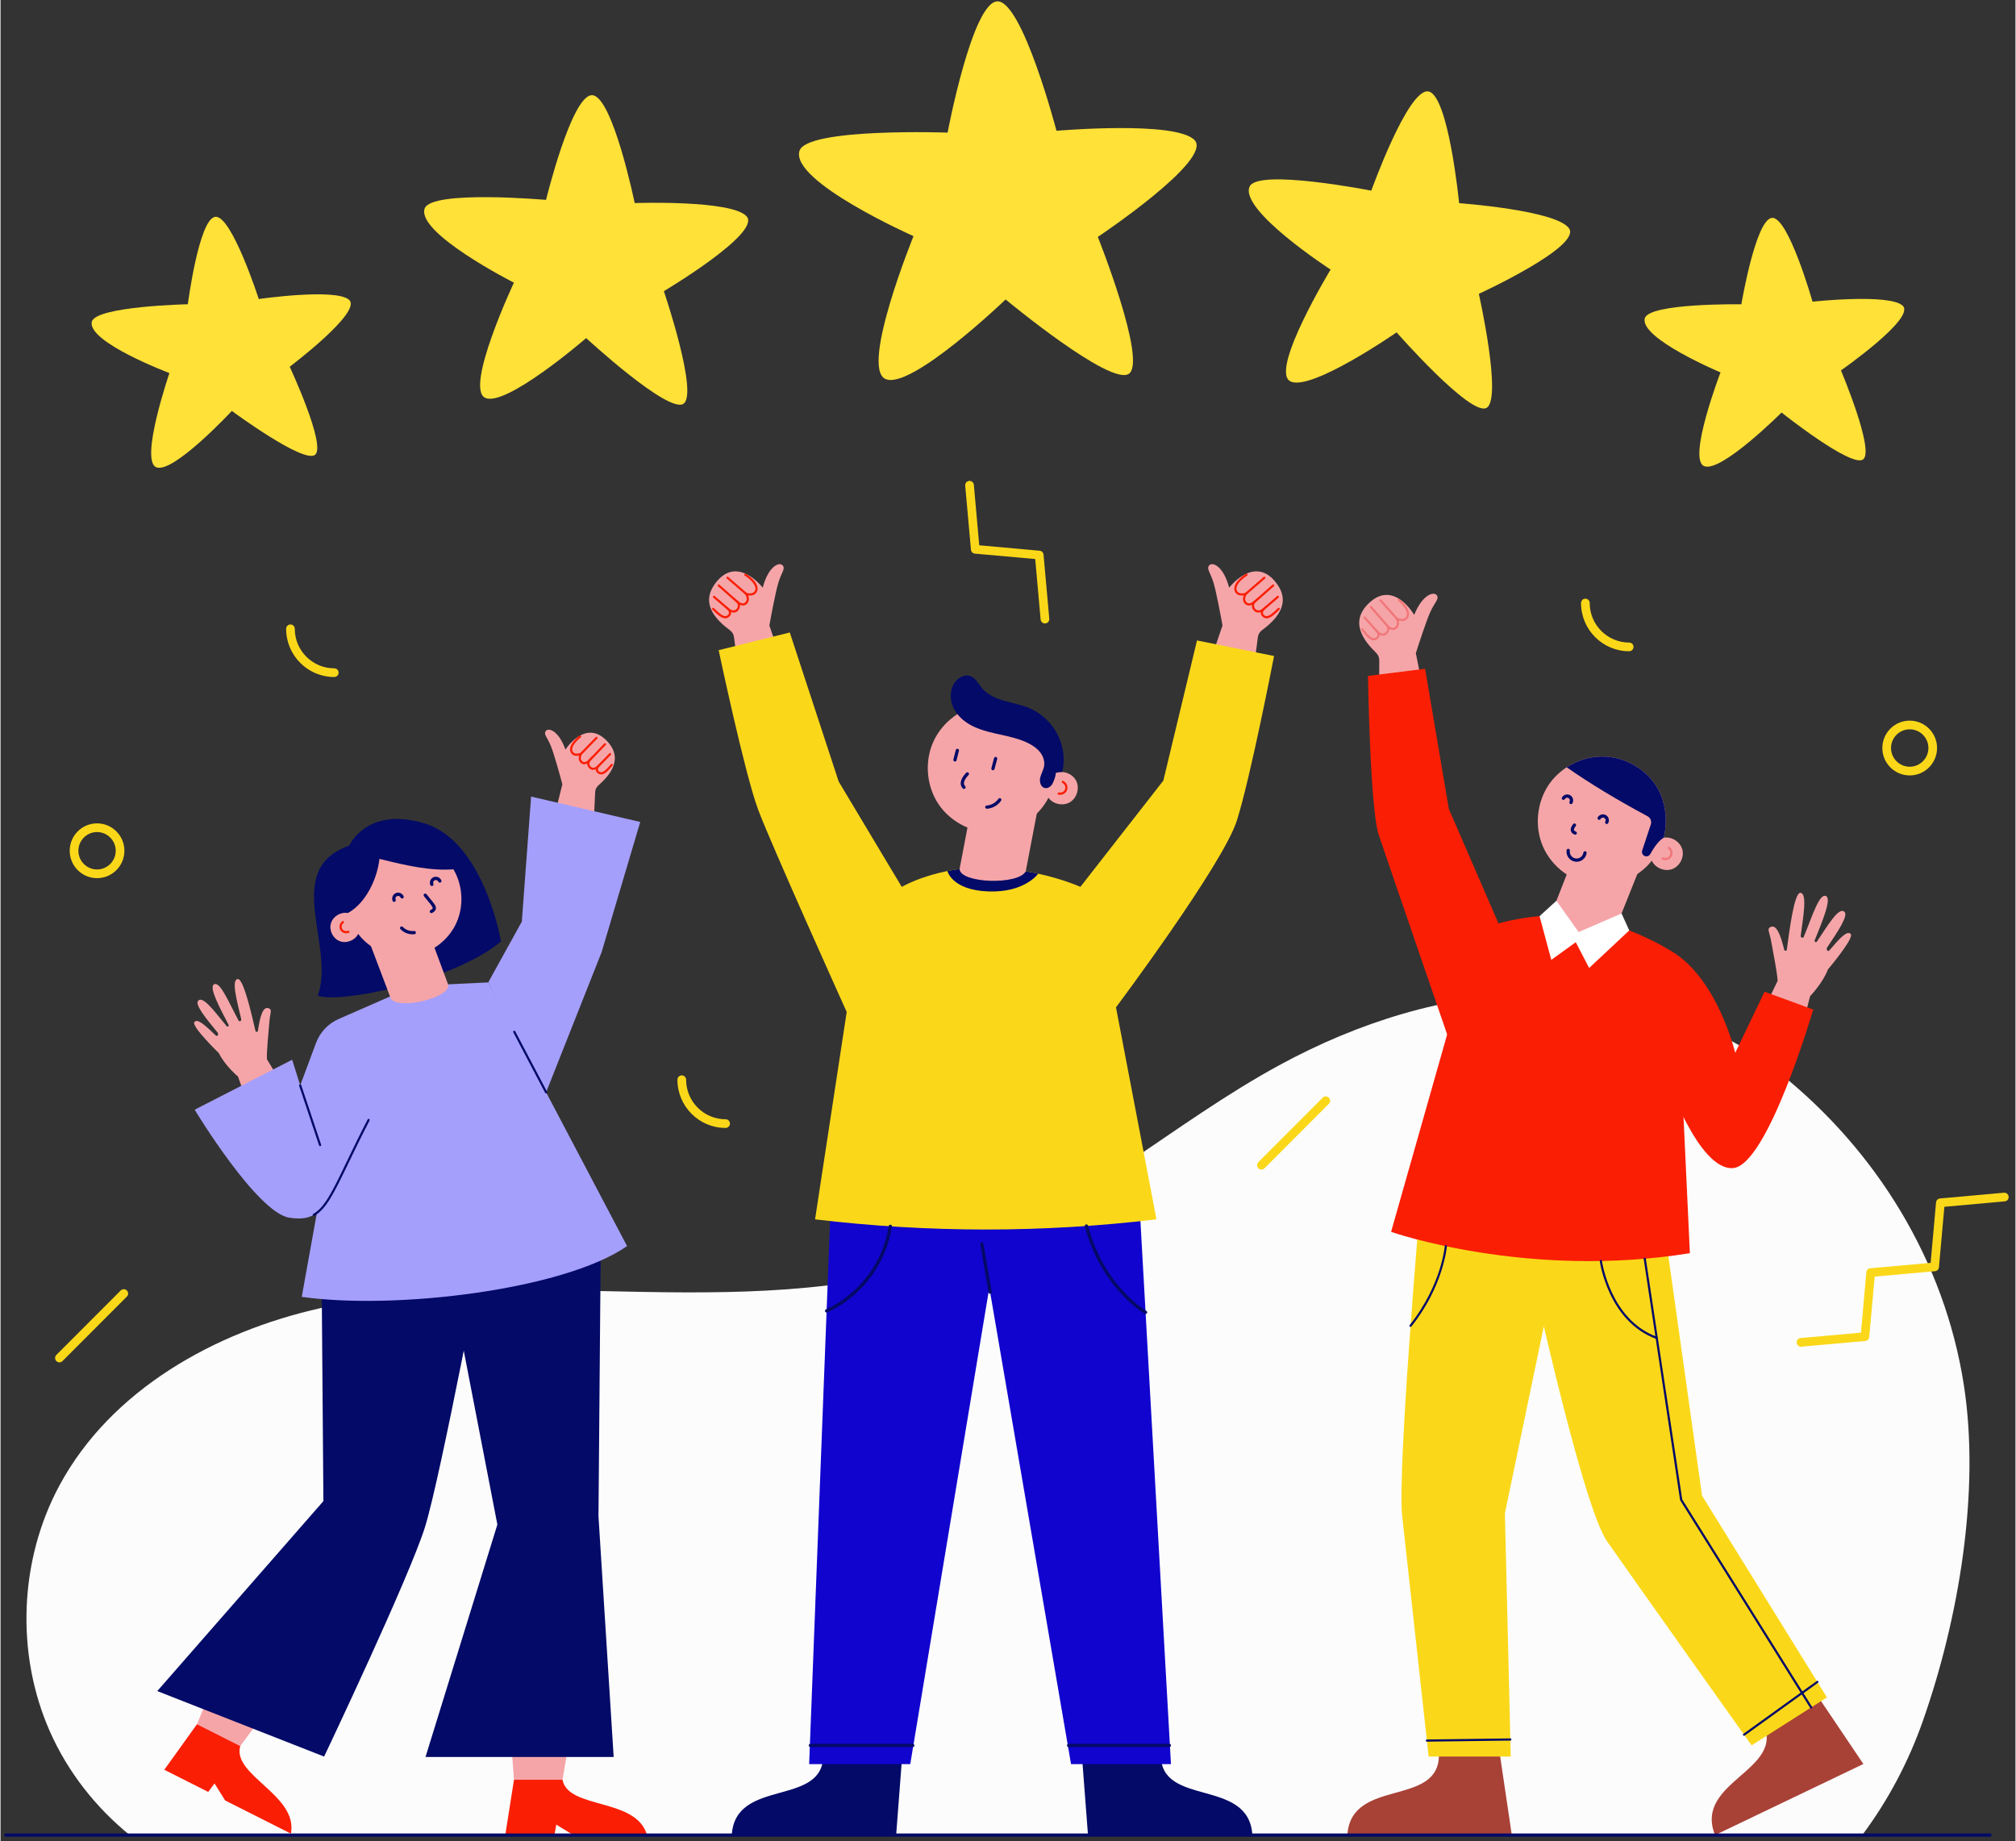 <svg xmlns="http://www.w3.org/2000/svg" xmlns:xlink="http://www.w3.org/1999/xlink" width="300" zoomAndPan="magnify" viewBox="0 0 224.88 205.5" height="274" version="1.0"><rect x="0" y="0" width="224.88" height="205.5" fill="#333333" stroke="none"/><defs><clipPath id="id1"><path d="M200.379 133.055h23.742v17.324H200.379zm0 0" clip-rule="nonzero" style="fill: rgb(0, 0, 0);"/></clipPath><clipPath id="id2"><path d="M.418 204.535H222.273V204.992H.418zm0 0" clip-rule="nonzero" style="fill: rgb(0, 0, 0);"/></clipPath></defs><path d="M207.777 204.809c2.883-3.852 5.168-8.184 6.758-12.707 4.008-11.383 6.441-25.664 4.574-37.59-2.152-13.738-9.66-25.996-20.488-34.699-7.684-6.18-17.715-9.078-27.566-8.926-9.852.156-19.52 3.223-28.184 7.914-12.012 6.504-22.348 16.113-35.102 20.992-11.316 4.328-23.727 4.609-35.84 4.398-12.109-.207-24.375-.844-36.195 1.801-11.824 2.645-23.41 9.121-29.16 19.797-4.5 8.355-4.902 18.805-1.055 27.48 1.988 4.488 5.094 8.445 8.898 11.539" fill-opacity="1" fill-rule="nonzero" style="fill: rgb(252, 252, 252);"/><path d="M20.902 33.957s1.246-9.574 3.07-9.762C25.797 24.004 28.82 33.375 28.82 33.375s8.598-1.246 10.086.094c1.492 1.34-6.633 7.461-6.633 7.461s4.094 8.789 2.836 9.828c-1.262 1.043-9.293-4.895-9.293-4.895s-6.535 7.031-8.426 6.293C15.5 51.422 18.848 41.637 18.848 41.637s-9.164-3.453-8.664-5.719c.387-1.738 10.719-1.961 10.719-1.961" fill-opacity="1" fill-rule="nonzero" style="fill: rgb(255, 225, 56);"/><path d="M105.699 14.801S108.438.285 111.238.152c2.805-.129 6.613 14.445 6.613 14.445S131.09 13.445 133.25 15.621c2.16 2.18-10.785 10.82-10.785 10.82s5.496 13.785 3.48 15.266c-2.016 1.477-13.77-8.285-13.77-8.285s-10.59 10.164-13.418 8.875c-2.824-1.289 3.137-15.941 3.137-15.941S88.195 20.281 89.16 16.859C89.898 14.238 105.699 14.801 105.699 14.801" fill-opacity="1" fill-rule="nonzero" style="fill: rgb(255, 225, 56);"/><path d="M152.988 21.277s4.062-11.332 6.332-11.078c2.273.254 3.469 12.477 3.469 12.477S173.594 23.449 175.051 25.48c1.461 2.027-10.062 7.316-10.062 7.316s2.656 11.801.844 12.734C164.02 46.461 155.812 37.094 155.812 37.094s-9.828 6.816-11.938 5.418c-2.109-1.402 4.57-12.426 4.57-12.426s-10.246-6.648-9.031-9.277c.93-2.016 13.574.469 13.574.469" fill-opacity="1" fill-rule="nonzero" style="fill: rgb(255, 225, 56);"/><path d="M60.883 22.309S63.727 10.609 66.012 10.625C68.297 10.637 70.777 22.664 70.777 22.664S81.602 22.285 83.27 24.148c1.664 1.867-9.238 8.348-9.238 8.348s3.887 11.449 2.184 12.57c-1.703 1.117-10.855-7.332-10.855-7.332S56.309 45.559 54.062 44.387c-2.242-1.168 3.234-12.84 3.234-12.84s-10.891-5.523-9.961-8.27C48.047 21.176 60.883 22.309 60.883 22.309" fill-opacity="1" fill-rule="nonzero" style="fill: rgb(255, 225, 56);"/><path d="M194.289 33.961s1.598-9.52 3.426-9.645 4.516 9.352 4.516 9.352S210.863 32.734 212.305 34.129c1.441 1.391-6.902 7.211-6.902 7.211s3.777 8.934 2.48 9.93c-1.297.992-9.109-5.23-9.109-5.23s-6.785 6.785-8.648 5.98C188.262 51.219 191.961 41.562 191.961 41.562s-9.031-3.785-8.449-6.031C183.961 33.805 194.289 33.961 194.289 33.961" fill-opacity="1" fill-rule="nonzero" style="fill: rgb(255, 225, 56);"/><path d="M142.184 64.82C139.801 62.066 137.121 65.59 137.121 65.59c-.629-2.414-1.852-2.895-2.211-2.5C134.551 63.484 135.012 63.82 135.387 65.066 135.691 66.086 136.203 68.805 136.379 69.809l-1.219 3.574 4.734 1.062L140.324 71.125c.039-.312.203-.594.453-.781 1.547-1.148 3.523-3.082 1.406-5.523" fill-opacity="1" fill-rule="nonzero" style="fill: rgb(245, 165, 168);"/><path d="M141.305 69.008C141.164 69.008 141.031 68.961 140.898 68.863 140.68 68.699 140.633 68.496 140.656 68.316 140.426 68.395 140.137 68.402 139.895 68.164 139.68 67.953 139.641 67.711 139.668 67.508 139.434 67.602 139.145 67.633 138.914 67.418 138.598 67.125 138.637 66.734 138.746 66.453c-.25.031-.625.027-.852-.234C137.734 66.035 137.672 65.816 137.703 65.574 137.77 65.094 138.227 64.547 138.996 64.039 139.051 64.004 139.125 64.02 139.164 64.074 139.199 64.129 139.184 64.207 139.129 64.242 138.43 64.703 137.996 65.203 137.941 65.609 137.918 65.777 137.965 65.93 138.074 66.059 138.328 66.352 138.93 66.172 138.934 66.172L139.266 66.066 139.07 66.355C139.055 66.375 138.707 66.895 139.078 67.238 139.363 67.508 139.793 67.156 139.809 67.145L140.41 66.648 139.988 67.301C139.98 67.316 139.754 67.684 140.066 67.992 140.375 68.301 140.793 67.977 140.812 67.961L141.488 67.426 140.984 68.129C140.961 68.16 140.762 68.461 141.043 68.668 141.32 68.875 141.637 68.809 142.566 67.867c.047-.047.125-.047.172.0.047.047.047.125.0.172C142.133 68.652 141.691 69.008 141.305 69.008" fill-opacity="1" fill-rule="nonzero" style="fill: rgb(250, 30, 4);"/><path d="M140.887 68.18C140.852 68.18 140.82 68.164 140.793 68.137 140.75 68.086 140.758 68.008 140.809 67.965l1.672-1.445C142.531 66.477 142.609 66.484 142.652 66.535 142.695 66.586 142.688 66.66 142.637 66.707l-1.672 1.441C140.941 68.168 140.914 68.18 140.887 68.18" fill-opacity="1" fill-rule="nonzero" style="fill: rgb(250, 30, 4);"/><path d="M139.887 67.359C139.855 67.359 139.82 67.344 139.797 67.316 139.75 67.266 139.758 67.191 139.809 67.145l2.145-1.891C142.004 65.207 142.082 65.211 142.125 65.266 142.168 65.312 142.164 65.391 142.113 65.434l-2.145 1.895C139.945 67.348 139.914 67.359 139.887 67.359" fill-opacity="1" fill-rule="nonzero" style="fill: rgb(250, 30, 4);"/><path d="M138.969 66.406C138.934 66.406 138.902 66.395 138.879 66.363 138.832 66.312 138.84 66.238 138.891 66.195l2.082-1.805C141.023 64.344 141.098 64.352 141.145 64.402 141.188 64.449 141.18 64.527 141.133 64.57L139.051 66.375C139.027 66.395 138.996 66.406 138.969 66.406" fill-opacity="1" fill-rule="nonzero" style="fill: rgb(250, 30, 4);"/><path d="M80.004 64.82C82.387 62.066 85.066 65.59 85.066 65.59c.625-2.414 1.852-2.895 2.211-2.5C87.637 63.484 87.176 63.82 86.801 65.066 86.496 66.086 85.984 68.805 85.809 69.809l1.219 3.574-4.734 1.062L81.863 71.125c-.039-.312-.203-.594-.453-.781-1.551-1.148-3.52-3.082-1.406-5.523" fill-opacity="1" fill-rule="nonzero" style="fill: rgb(245, 165, 168);"/><path d="M80.883 69.008C80.492 69.008 80.055 68.652 79.449 68.039c-.047-.047-.047-.125.0-.172.047-.047.125-.047.172.0C80.555 68.809 80.867 68.875 81.145 68.668 81.426 68.461 81.227 68.16 81.203 68.129L80.719 67.445 81.375 67.961C81.395 67.977 81.816 68.297 82.121 67.992 82.438 67.68 82.211 67.316 82.199 67.301L81.773 66.641 82.379 67.145C82.395 67.156 82.824 67.508 83.109 67.238 83.48 66.895 83.133 66.375 83.117 66.355L82.926 66.07 83.254 66.172C83.258 66.172 83.859 66.352 84.113 66.059 84.223 65.93 84.27 65.777 84.246 65.609 84.191 65.203 83.758 64.703 83.059 64.242 83.004 64.207 82.988 64.129 83.023 64.074 83.062 64.02 83.137 64.004 83.191 64.039 83.961 64.547 84.422 65.094 84.484 65.574 84.52 65.816 84.453 66.035 84.293 66.219 84.066 66.48 83.691 66.484 83.441 66.453 83.551 66.734 83.59 67.125 83.277 67.418 83.043 67.633 82.754 67.602 82.52 67.508 82.547 67.711 82.508 67.953 82.293 68.164 82.055 68.402 81.762 68.395 81.531 68.316 81.555 68.496 81.508 68.699 81.289 68.863 81.156 68.961 81.023 69.008 80.883 69.008" fill-opacity="1" fill-rule="nonzero" style="fill: rgb(250, 30, 4);"/><path d="M81.301 68.18C81.273 68.18 81.246 68.168 81.223 68.148l-1.672-1.441C79.5 66.66 79.492 66.586 79.535 66.535 79.578 66.484 79.656 66.477 79.707 66.52l1.672 1.445C81.43 68.008 81.438 68.086 81.395 68.137 81.367 68.164 81.336 68.18 81.301 68.18" fill-opacity="1" fill-rule="nonzero" style="fill: rgb(250, 30, 4);"/><path d="M82.301 67.359C82.273 67.359 82.242 67.348 82.223 67.328l-2.148-1.895C80.023 65.391 80.02 65.312 80.062 65.266 80.109 65.211 80.184 65.207 80.234 65.254l2.145 1.891C82.43 67.191 82.438 67.266 82.391 67.316 82.367 67.344 82.336 67.359 82.301 67.359" fill-opacity="1" fill-rule="nonzero" style="fill: rgb(250, 30, 4);"/><path d="M83.219 66.406C83.191 66.406 83.16 66.395 83.141 66.375l-2.082-1.805C81.008 64.527 81 64.449 81.043 64.402 81.09 64.352 81.164 64.344 81.215 64.391l2.082 1.805C83.348 66.238 83.355 66.312 83.309 66.363 83.285 66.395 83.254 66.406 83.219 66.406" fill-opacity="1" fill-rule="nonzero" style="fill: rgb(250, 30, 4);"/><path d="M81.609 204.809C82.004 198.344 91.906 201.754 91.824 195.805h8.82l-.688 9.004H81.609" fill-opacity="1" fill-rule="nonzero" style="fill: rgb(3, 10, 103);"/><path d="M139.715 204.809C139.32 198.344 129.422 201.754 129.5 195.805h-8.82l.688 9.004h18.348" fill-opacity="1" fill-rule="nonzero" style="fill: rgb(3, 10, 103);"/><path d="M92.918 127.551l-2.672 69.34H101.531l11.477-69.172L92.918 127.551" fill-opacity="1" fill-rule="nonzero" style="fill: rgb(17, 4, 206);"/><path d="M107.609 127.684l11.867 69.207h11.152l-3.898-69.34L107.609 127.684" fill-opacity="1" fill-rule="nonzero" style="fill: rgb(17, 4, 206);"/><path d="M80.148 72.566l7.938-1.977 5.457 16.637 7.039 11.758s4.031-2.371 9.902-2.152 10.035 2.152 10.035 2.152l9.258-11.863 3.758-15.641 8.598 1.734s-2.598 13.453-4.145 18.352c-1.547 4.898-13.496 20.863-13.496 20.863l4.52 23.66c-12.691 1.512-25.391 1.512-38.105.0l3.531-23.145S86.062 94.379 84.559 90.375s-4.41-17.809-4.41-17.809" fill-opacity="1" fill-rule="nonzero" style="fill: rgb(250, 216, 25);"/><path d="M110.25 99.492c4.074.148 5.555-1.977 5.555-1.98C114.297 97.184 112.492 96.906 110.484 96.832 108.688 96.766 107.066 96.941 105.68 97.215 105.68 97.227 106.176 99.344 110.25 99.492" fill-opacity="1" fill-rule="nonzero" style="fill: rgb(3, 10, 103);"/><path d="M115.805 90.012l-1.383 7.23c-.797 1.559-7.309 1.355-7.387-.25l1.109-5.812 7.66-1.168" fill-opacity="1" fill-rule="nonzero" style="fill: rgb(245, 165, 168);"/><path d="M117.766 86.27C118.605 85.941 119.66 86.355 120.059 87.164 120.453 87.973 120.133 89.062 119.363 89.527S117.484 89.766 116.953 89.039c-1.117 2.188-3.438 3.707-5.887 3.859-2.449.156-4.941-1.059-6.336-3.082C103.34 87.793 103.094 85.031 104.102 82.793c1.008-2.242 3.238-3.883 5.672-4.188 2.086-.258 4.266.453 5.801 1.887 1.535 1.434 2.305 3.68 2.191 5.777" fill-opacity="1" fill-rule="nonzero" style="fill: rgb(245, 165, 168);"/><path d="M117.766 86.27c.008.375-.188.844-.352 1.18C117.25 87.785 116.867 88.047 116.508 87.941 116.07 87.809 115.934 87.238 116.035 86.793 116.137 86.344 116.398 85.945 116.469 85.496 116.559 84.957 116.367 84.398 116.031 83.969 115.699 83.539 115.242 83.223 114.758 82.973 113.805 82.488 112.754 82.246 111.715 82.016 110.672 81.785 109.617 81.562 108.652 81.113 107.941 80.781 107.277 80.312 106.793 79.703 106.617 79.484 106.465 79.246 106.344 78.988 105.891 78.02 105.945 76.777 106.652 75.977 107.055 75.527 107.707 75.246 108.27 75.465c.562.215.844.824 1.227 1.293C110.109 77.512 111.047 77.926 111.98 78.203 112.91 78.477 113.883 78.637 114.777 79.012c1.359.566 2.504 1.629 3.176 2.938C118.625 83.258 118.836 84.727 118.504 86.16 118.363 86.156 118.113 86.148 117.766 86.27" fill-opacity="1" fill-rule="nonzero" style="fill: rgb(3, 10, 103);"/><path d="M118.23 88.703C118.148 88.703 118.062 88.695 117.973 88.676L118.02 88.438C118.492 88.539 118.742 88.301 118.812 88.062 118.887 87.82 118.797 87.488 118.426 87.336L118.516 87.113C119.008 87.312 119.152 87.777 119.047 88.133 118.953 88.438 118.672 88.703 118.23 88.703" fill-opacity="1" fill-rule="nonzero" style="fill: rgb(250, 30, 4);"/><path d="M110.758 85.969C110.742 85.969 110.727 85.965 110.711 85.961 110.617 85.934 110.559 85.836 110.586 85.738L110.883 84.613C110.91 84.52 111.008 84.461 111.105 84.484 111.203 84.512 111.258 84.613 111.234 84.707L110.934 85.832C110.914 85.914 110.84 85.969 110.758 85.969" fill-opacity="1" fill-rule="nonzero" style="fill: rgb(3, 10, 103);"/><path d="M106.52 84.992C106.508 84.992 106.492 84.988 106.477 84.984 106.379 84.961 106.32 84.863 106.344 84.766L106.613 83.707C106.637 83.609 106.734 83.551 106.832 83.574 106.93 83.598 106.988 83.695 106.965 83.793L106.695 84.855C106.676 84.938 106.602 84.992 106.52 84.992" fill-opacity="1" fill-rule="nonzero" style="fill: rgb(3, 10, 103);"/><path d="M107.531 88.051C107.484 88.051 107.438 88.031 107.402 87.996 107.238 87.832 107.156 87.633 107.16 87.406 107.172 86.824 107.758 86.262 107.785 86.238 107.855 86.172 107.973 86.176 108.039 86.246 108.109 86.32 108.105 86.434 108.031 86.504 107.895 86.637 107.531 87.059 107.523 87.414 107.523 87.539 107.566 87.645 107.66 87.742 107.73 87.812 107.73 87.926 107.66 87.996 107.625 88.031 107.578 88.051 107.531 88.051" fill-opacity="1" fill-rule="nonzero" style="fill: rgb(3, 10, 103);"/><path d="M110.074 90.262C109.977 90.262 109.895 90.18 109.895 90.082 109.891 89.98 109.973 89.898 110.07 89.898 110.105 89.898 110.875 89.875 111.371 89.152 111.426 89.07 111.539 89.051 111.621 89.105 111.703 89.164 111.727 89.277 111.668 89.359 111.066 90.238 110.117 90.262 110.078 90.262H110.074" fill-opacity="1" fill-rule="nonzero" style="fill: rgb(3, 10, 103);"/><path d="M92.195 146.488C92.121 146.488 92.055 146.445 92.027 146.371 91.988 146.277 92.035 146.172 92.129 146.137 92.188 146.113 97.98 143.75 99.129 136.84 99.145 136.738 99.238 136.672 99.34 136.688 99.438 136.703 99.504 136.797 99.488 136.898c-.617 3.719-2.547 6.125-4.059 7.488-1.637 1.477-3.105 2.062-3.168 2.09C92.238 146.484 92.219 146.488 92.195 146.488" fill-opacity="1" fill-rule="nonzero" style="fill: rgb(3, 10, 103);"/><path d="M127.793 146.652C127.762 146.652 127.73 146.645 127.703 146.629c-.047-.027-4.84-2.801-6.691-9.75C120.988 136.781 121.043 136.68 121.141 136.656 121.238 136.629 121.34 136.688 121.363 136.781c1.812 6.805 6.473 9.504 6.52 9.531C127.969 146.359 128 146.473 127.949 146.559c-.031.059-.094.094-.156.094" fill-opacity="1" fill-rule="nonzero" style="fill: rgb(3, 10, 103);"/><path d="M110.445 144.391C110.355 144.391 110.281 144.328 110.266 144.238l-.922-5.367C109.328 138.77 109.395 138.676 109.492 138.66 109.59 138.645 109.684 138.711 109.703 138.809L110.621 144.176C110.641 144.277 110.574 144.371 110.473 144.387 110.465 144.391 110.453 144.391 110.445 144.391" fill-opacity="1" fill-rule="nonzero" style="fill: rgb(3, 10, 103);"/><path d="M101.812 194.984H90.387C90.285 194.984 90.203 194.902 90.203 194.805 90.203 194.703 90.285 194.621 90.387 194.621H101.812C101.914 194.621 101.992 194.703 101.992 194.805 101.992 194.902 101.914 194.984 101.812 194.984" fill-opacity="1" fill-rule="nonzero" style="fill: rgb(3, 10, 103);"/><path d="M130.449 194.984H119.203C119.102 194.984 119.02 194.902 119.02 194.805 119.02 194.703 119.102 194.621 119.203 194.621h11.246C130.551 194.621 130.633 194.703 130.633 194.805 130.633 194.902 130.551 194.984 130.449 194.984" fill-opacity="1" fill-rule="nonzero" style="fill: rgb(3, 10, 103);"/><path d="M23.527 188.543l-1.609 3.902 2.133 1.809L26.75 194.883l2.949-3.992-6.172-2.348" fill-opacity="1" fill-rule="nonzero" style="fill: rgb(245, 165, 168);"/><path d="M21.918 192.445l-3.641 5.074 4.902 2.473L23.883 199.043l1.184 1.902 7.34 3.703c.828-4.301-6.582-6.496-5.656-9.766l-4.832-2.438" fill-opacity="1" fill-rule="nonzero" style="fill: rgb(250, 30, 4);"/><path d="M56.988 194.426 57.305 198.637 60.023 199.289 62.719 198.637 63.559 193.742 56.988 194.426" fill-opacity="1" fill-rule="nonzero" style="fill: rgb(245, 165, 168);"/><path d="M35.797 137.496 36.035 167.535 17.492 188.738l18.621 7.309s9.516-20.012 11.27-25.652c1.754-5.637 6.887-32.918 6.887-32.918L35.797 137.496" fill-opacity="1" fill-rule="nonzero" style="fill: rgb(3, 10, 103);"/><path d="M49.516 139.457l5.934 30.695-8.02 25.941h21l-1.695-26.852L66.992 138.41l-17.477 1.047" fill-opacity="1" fill-rule="nonzero" style="fill: rgb(3, 10, 103);"/><path d="M67.555 82.574c-2.359-2.297-4.508 1.086-4.508 1.086-.75-2.133-1.891-2.465-2.184-2.082S61.012 82.227 61.445 83.32C61.797 84.219 62.465 86.629 62.703 87.523L61.879 90.84l4.348.594L66.363 88.406C66.375 88.121 66.5 87.855 66.715 87.668c1.305-1.156 2.938-3.051.84-5.094" fill-opacity="1" fill-rule="nonzero" style="fill: rgb(245, 165, 168);"/><path d="M67.039 86.434C66.926 86.434 66.816 86.402 66.699 86.332 66.492 86.203 66.434 86.027 66.434 85.863 66.23 85.949 65.973 85.973 65.742 85.777 65.535 85.605 65.477 85.395 65.48 85.211 65.277 85.312 65.023 85.355 64.797 85.18 64.496 84.941 64.492 84.594 64.566 84.328 64.34 84.375 64.008 84.391 63.785 84.176 63.625 84.023 63.551 83.824 63.559 83.602 63.582 83.16 63.957 82.629 64.613 82.109 64.664 82.066 64.742 82.078 64.781 82.129 64.824 82.18 64.816 82.258 64.762 82.301 64.172 82.77 63.82 83.246 63.801 83.613 63.793 83.766 63.844 83.895 63.953 84 64.156 84.199 64.578 84.09 64.723 84.031L65.047 83.906 64.875 84.207C64.863 84.227 64.594 84.711 64.945 84.988 65.219 85.203 65.582 84.852 65.586 84.848L66.145 84.293 65.777 84.988C65.77 85.004 65.598 85.344 65.898 85.594 66.188 85.836 66.539 85.52 66.551 85.508L67.172 84.934 66.738 85.656C66.719 85.688 66.57 85.965 66.828 86.125 67.09 86.289 67.363 86.203 68.125 85.289 68.168 85.238 68.246 85.23 68.297 85.273 68.348 85.316 68.355 85.395 68.312 85.445 67.785 86.074 67.406 86.434 67.039 86.434" fill-opacity="1" fill-rule="nonzero" style="fill: rgb(250, 30, 4);"/><path d="M66.633 85.715C66.605 85.715 66.574 85.707 66.551 85.684 66.504 85.637 66.5 85.559 66.547 85.512l1.398-1.434c.047-.047.125-.047.172.0C68.164 84.125 68.164 84.203 68.117 84.25l-1.395 1.43C66.695 85.703 66.664 85.715 66.633 85.715" fill-opacity="1" fill-rule="nonzero" style="fill: rgb(250, 30, 4);"/><path d="M65.672 85.055C65.641 85.055 65.609 85.043 65.586 85.02 65.539 84.973 65.535 84.898 65.582 84.848L67.375 82.977C67.418 82.926 67.496 82.926 67.543 82.973 67.594 83.02 67.594 83.094 67.547 83.145l-1.789 1.871C65.734 85.043 65.703 85.055 65.672 85.055" fill-opacity="1" fill-rule="nonzero" style="fill: rgb(250, 30, 4);"/><path d="M64.77 84.266c-.031.0-.062-.012-.086-.031-.047-.047-.047-.125.0-.172l1.738-1.789C66.469 82.227 66.547 82.223 66.594 82.27s.047.125.0.172l-1.738 1.789C64.832 84.254 64.801 84.266 64.77 84.266" fill-opacity="1" fill-rule="nonzero" style="fill: rgb(250, 30, 4);"/><path d="M54.43 109.645l3.75-6.785L59.215 88.906l12.18 2.832-4.312 14.535-6.344 16.016-6.309-12.645" fill-opacity="1" fill-rule="nonzero" style="fill: rgb(165, 159, 252);"/><path d="M29.73 118.219C29.688 117.293 29.922 115.098 29.996 114.137 30.082 112.961 30.367 112.695 29.914 112.527 29.32 112.309 28.969 113.32 28.727 115.047 28.703 115.199 28.488 115.211 28.453 115.059 28.055 113.375 27.117 109.121 26.449 109.266 25.754 109.414 26.367 111.648 26.863 113.75 26.887 113.855 26.82 113.953 26.719 113.977H26.715C26.66 113.988 26.598 113.961 26.57 113.91c-1.156-2.16-2.078-4.422-2.746-4.047C23.242 110.195 24.418 112.391 25.453 114.379 25.484 114.438 25.465 114.512 25.406 114.551 25.348 114.586 25.273 114.574 25.234 114.523c-1.434-1.746-2.605-3.336-3.148-2.863C21.609 112.074 22.898 113.621 24.219 115.234 24.293 115.324 24.301 115.449 24.246 115.551L24.242 115.555C24.199 115.629 24.102 115.641 24.039 115.582c-1.344-1.289-2.059-1.91-2.402-1.516C21.242 114.512 24.363 117.535 24.363 117.535 25.027 118.906 26.5 120.152 26.5 120.152L27.527 123l3.977-1.863-1.773-2.918" fill-opacity="1" fill-rule="nonzero" style="fill: rgb(245, 165, 168);"/><path d="M54.43 109.645l-8.258.391-6.84 2.992-5.715 31.711C44.125 146.227 62.914 143.945 69.926 139.074L54.43 109.645" fill-opacity="1" fill-rule="nonzero" style="fill: rgb(165, 159, 252);"/><path d="M38.914 94.379c-7.555 2.656-1.508 11.137-3.504 16.742C37.723 112.051 50.625 109.5 55.852 105.07c0 0-1.871-11.211-8.594-13.191-6.426-1.898-8.344 2.5-8.344 2.5" fill-opacity="1" fill-rule="nonzero" style="fill: rgb(3, 10, 103);"/><path d="M41.082 104.914l2.484 6.559c.949 1.254 6.586-.109 6.406-1.547l-1.918-5.168-6.973.156" fill-opacity="1" fill-rule="nonzero" style="fill: rgb(245, 165, 168);"/><path d="M38.762 101.902C37.969 101.746 37.098 102.273 36.871 103.055 36.645 103.832 37.098 104.746 37.852 105.039 38.609 105.332 39.559 104.961 39.914 104.23c1.332 1.766 3.621 2.754 5.816 2.512 2.199-.246 4.219-1.707 5.137-3.719C51.789 101.012 51.582 98.527 50.34 96.695c-1.242-1.828-3.473-2.938-5.68-2.828-1.887.094-3.711 1.062-4.852 2.574-1.137 1.508-1.473 3.617-1.047 5.461" fill-opacity="1" fill-rule="nonzero" style="fill: rgb(245, 165, 168);"/><path d="M38.57 104.16C38.254 104.16 38.02 103.984 37.906 103.762 37.754 103.457 37.812 103.016 38.223 102.758L38.352 102.965C38.051 103.152 38.023 103.453 38.125 103.652 38.223 103.844 38.477 104.016 38.871 103.855L38.961 104.078C38.82 104.137 38.691 104.16 38.57 104.16" fill-opacity="1" fill-rule="nonzero" style="fill: rgb(250, 30, 4);"/><path d="M48.086 101.91C48.02 101.91 47.957 101.875 47.926 101.816 47.879 101.727 47.91 101.617 48 101.57 48.141 101.492 48.219 101.422 48.23 101.367 48.258 101.238 48.012 100.941 47.703 100.57 47.57 100.414 47.422 100.23 47.258 100.023 47.195 99.945 47.207 99.828 47.285 99.766 47.367 99.707 47.48 99.719 47.543 99.797 47.703 100.004 47.852 100.18 47.98 100.34 48.41 100.855 48.645 101.137 48.586 101.438 48.543 101.66 48.344 101.797 48.172 101.891 48.145 101.906 48.113 101.91 48.086 101.91" fill-opacity="1" fill-rule="nonzero" style="fill: rgb(3, 10, 103);"/><path d="M45.996 104.277C45.695 104.277 45.121 104.203 44.637 103.707 44.566 103.637 44.566 103.52 44.637 103.449 44.711 103.379 44.824 103.383 44.895 103.453 45.438 104.008 46.117 103.91 46.145 103.906 46.242 103.891 46.336 103.957 46.352 104.055 46.367 104.156 46.301 104.25 46.203 104.266 46.191 104.266 46.117 104.277 45.996 104.277" fill-opacity="1" fill-rule="nonzero" style="fill: rgb(3, 10, 103);"/><path d="M50.789 97.004C48.191 97.25 45.41 96.641 42.289 95.855 42.047 98.086 40.762 100.816 38.762 101.902l-1.539-2.855 3.859-5.188L47.109 93.613l3.168 2.52L50.789 97.004" fill-opacity="1" fill-rule="nonzero" style="fill: rgb(3, 10, 103);"/><path d="M43.93 100.66C43.859 100.66 43.793 100.621 43.762 100.551 43.691 100.387 43.691 100.203 43.758 100.039 43.824 99.875 43.953 99.746 44.117 99.676 44.453 99.535 44.848 99.695 44.988 100.031 45.027 100.125 44.984 100.23 44.891 100.27 44.801 100.309 44.691 100.266 44.652 100.176 44.59 100.02 44.41 99.949 44.258 100.012 44.184 100.043 44.125 100.102 44.094 100.176 44.066 100.254 44.066 100.336 44.098 100.41 44.137 100.5 44.094 100.609 44 100.648 43.977 100.656 43.953 100.66 43.93 100.66" fill-opacity="1" fill-rule="nonzero" style="fill: rgb(3, 10, 103);"/><path d="M48.137 98.887C48.066 98.887 48 98.848 47.969 98.777 47.828 98.438 47.988 98.047 48.324 97.902 48.664 97.762 49.055 97.922 49.195 98.258 49.234 98.352 49.191 98.457 49.102 98.496 49.008 98.535 48.902 98.492 48.863 98.402 48.797 98.246 48.621 98.176 48.465 98.238 48.312 98.305 48.242 98.48 48.305 98.637 48.344 98.727 48.301 98.836 48.207 98.875 48.184 98.883 48.16 98.887 48.137 98.887" fill-opacity="1" fill-rule="nonzero" style="fill: rgb(3, 10, 103);"/><path d="M35.211 116.402l-1.766 4.738L32.547 118.277l-10.883 5.574s6.953 11.512 10.582 12.055C36.398 136.527 36.52 133.812 41.082 124.996l-1.75-11.969L37.738 113.727C36.57 114.238 35.656 115.203 35.211 116.402" fill-opacity="1" fill-rule="nonzero" style="fill: rgb(165, 159, 252);"/><path d="M35.664 127.922C35.613 127.922 35.566 127.891 35.551 127.84l-2.223-6.664C33.309 121.113 33.344 121.047 33.406 121.023 33.469 121.004 33.539 121.039 33.559 121.102l2.223 6.66C35.801 127.824 35.766 127.895 35.703 127.914 35.691 127.922 35.676 127.922 35.664 127.922" fill-opacity="1" fill-rule="nonzero" style="fill: rgb(3, 10, 103);"/><path d="M34.965 135.707C34.926 135.707 34.883 135.684 34.859 135.645 34.828 135.586 34.848 135.512 34.906 135.48 36.184 134.754 37.043 132.965 38.605 129.719c.66-1.371 1.41-2.926 2.367-4.777C41.004 124.879 41.078 124.855 41.137 124.887 41.195 124.918 41.219 124.992 41.188 125.051 40.23 126.902 39.484 128.453 38.824 129.824c-1.586 3.289-2.457 5.105-3.797 5.867C35.008 135.703 34.988 135.707 34.965 135.707" fill-opacity="1" fill-rule="nonzero" style="fill: rgb(3, 10, 103);"/><path d="M60.891 122.031C60.844 122.031 60.805 122.008 60.781 121.965l-3.555-6.754C57.195 115.152 57.219 115.078 57.277 115.047S57.41 115.039 57.441 115.098l3.555 6.754C61.027 121.914 61.004 121.984 60.945 122.016 60.93 122.027 60.91 122.031 60.891 122.031" fill-opacity="1" fill-rule="nonzero" style="fill: rgb(3, 10, 103);"/><path d="M57.305 198.637 56.332 204.809h5.488L62.023 203.645l1.914 1.164h8.215c-1.191-4.215-8.797-2.832-9.434-6.172H57.305" fill-opacity="1" fill-rule="nonzero" style="fill: rgb(250, 30, 4);"/><path d="M150.316 204.809c.398-6.465 10.297-3.055 10.219-9.004h6.801l1.332 9.004H150.316" fill-opacity="1" fill-rule="nonzero" style="fill: rgb(168, 65, 54);"/><path d="M191.352 204.809c-2.426-6.004 7.973-7.207 5.336-12.539l6.137-2.938L207.906 196.875l-16.555 7.934" fill-opacity="1" fill-rule="nonzero" style="fill: rgb(168, 65, 54);"/><path d="M158.398 134.969s-2.516 29.184-1.965 34.223c.555 5.039 2.953 26.852 2.953 26.852h9.164L167.898 168.895l6.77-32.512-16.27-1.414" fill-opacity="1" fill-rule="nonzero" style="fill: rgb(250, 216, 25);"/><path d="M170.008 138.109s6.336 29.664 9.289 33.91c2.957 4.246 16.133 22.777 16.133 22.777l8.41-5.352-13.938-22.512-4.496-31.965-15.398 3.141" fill-opacity="1" fill-rule="nonzero" style="fill: rgb(250, 216, 25);"/><path d="M198.336 109.465C198.285 108.48 197.812 106.18 197.637 105.172 197.422 103.934 197.098 103.68 197.555 103.457 198.16 103.16 198.641 104.199 199.074 106.004 199.113 106.16 199.344 106.148 199.363 105.988c.25-1.828.805-6.43 1.527-6.344C201.641 99.73 201.219 102.16 200.914 104.438 200.898 104.551 200.98 104.648 201.09 104.66 201.156 104.668 201.215 104.637 201.242 104.578c1-2.41 1.746-4.902 2.488-4.57C204.383 100.297 203.363 102.746 202.469 104.957 202.441 105.023 202.473 105.102 202.539 105.133V105.137C202.605 105.164 202.68 105.145 202.719 105.086c1.336-1.996 2.418-3.801 3.039-3.355C206.305 102.121 205.098 103.895 203.867 105.738 203.801 105.84 203.801 105.973 203.871 106.074L203.875 106.078C203.926 106.152 204.035 106.156 204.094 106.086c1.289-1.504 1.984-2.234 2.391-1.855.461.438-2.535 3.961-2.535 3.961-.562 1.516-1.992 2.988-1.992 2.988l-.797 3.125-4.402-1.566 1.578-3.273" fill-opacity="1" fill-rule="nonzero" style="fill: rgb(245, 165, 168);"/><path d="M176.902 102.453C170.742 101.355 164.75 103.844 164.75 103.844l-9.555 33.641s15.203 5.32 33.348 2.379l-1.562-33.387s-4.414-3.016-10.078-4.023" fill-opacity="1" fill-rule="nonzero" style="fill: rgb(250, 30, 4);"/><path d="M152.855 67.195c2.719-2.418 4.918 1.43 4.918 1.43.934-2.316 2.215-2.629 2.52-2.191C160.594 66.871 160.094 67.141 159.559 68.328 159.125 69.301 158.266 71.93 157.957 72.902L158.699 76.602l-4.832.438L153.875 73.691C153.875 73.379 153.75 73.078 153.523 72.859 152.141 71.516 150.438 69.34 152.855 67.195" fill-opacity="1" fill-rule="nonzero" style="fill: rgb(245, 165, 168);"/><path d="M153.258 71.469C152.848 71.469 152.441 71.051 151.883 70.316 151.844 70.262 151.855 70.188 151.906 70.145 151.961 70.105 152.035 70.117 152.074 70.168 152.879 71.223 153.18 71.332 153.484 71.16 153.789 70.992 153.629 70.668 153.609 70.633L153.223 69.895 153.805 70.492C153.82 70.508 154.195 70.883 154.539 70.621 154.887 70.352 154.715 69.961 154.707 69.945L154.387 69.25l.516.562C154.918 69.828 155.301 70.23 155.617 70 156.027 69.707 155.754 69.148 155.742 69.125L155.586 68.816 155.898 68.961C155.906 68.965 156.477 69.219 156.766 68.961 156.895 68.848 156.957 68.707 156.957 68.531 156.953 68.125 156.59 67.574 155.957 67.023 155.906 66.98 155.902 66.902 155.945 66.852 155.988 66.801 156.066 66.797 156.117 66.84 156.812 67.445 157.195 68.047 157.199 68.531 157.199 68.773 157.105 68.984 156.926 69.145 156.668 69.371 156.293 69.332 156.047 69.266 156.121 69.559 156.105 69.949 155.758 70.199 155.5 70.383 155.215 70.316 155 70.191 155 70.395 154.926 70.629 154.684 70.812 154.418 71.016 154.129 70.973 153.91 70.863 153.914 71.043 153.84 71.238 153.602 71.371 153.484 71.438 153.371 71.469 153.258 71.469" fill-opacity="1" fill-rule="nonzero" style="fill: rgb(241, 118, 121);"/><path d="M153.719 70.695C153.684 70.695 153.652 70.684 153.625 70.656l-1.469-1.652C152.113 68.957 152.117 68.879 152.168 68.836 152.215 68.793 152.293 68.797 152.336 68.844l1.473 1.652C153.852 70.543 153.848 70.621 153.797 70.664 153.777 70.688 153.746 70.695 153.719 70.695" fill-opacity="1" fill-rule="nonzero" style="fill: rgb(241, 118, 121);"/><path d="M154.816 70.016C154.781 70.016 154.75 70 154.723 69.973l-1.879-2.156C152.801 67.766 152.805 67.688 152.855 67.645S152.98 67.605 153.027 67.656l1.879 2.156C154.949 69.863 154.945 69.941 154.895 69.984 154.871 70.004 154.844 70.016 154.816 70.016" fill-opacity="1" fill-rule="nonzero" style="fill: rgb(241, 118, 121);"/><path d="M155.848 69.191C155.816 69.191 155.781 69.18 155.758 69.152l-1.828-2.062C153.887 67.039 153.891 66.961 153.941 66.918c.047-.047.125-.039.172.012l1.828 2.059C155.984 69.039 155.98 69.117 155.93 69.16 155.906 69.184 155.879 69.191 155.848 69.191" fill-opacity="1" fill-rule="nonzero" style="fill: rgb(241, 118, 121);"/><path d="M182.98 96.793l-2.617 6.543C178.988 105.312 172.773 103.77 173 102.18l2.238-5.703L182.98 96.793" fill-opacity="1" fill-rule="nonzero" style="fill: rgb(245, 165, 168);"/><path d="M185.617 93.496C186.504 93.336 187.461 93.945 187.699 94.812 187.934 95.684 187.41 96.691 186.566 97S184.676 96.875 184.293 96.059c-1.516 1.934-4.082 2.98-6.516 2.668C175.344 98.41 173.129 96.742 172.148 94.488 171.168 92.238 171.453 89.48 172.867 87.473c1.418-2.008 3.918-3.191 6.367-3.023 2.094.145 4.102 1.258 5.336 2.957 1.23 1.703 1.562 4.051 1.047 6.09" fill-opacity="1" fill-rule="nonzero" style="fill: rgb(245, 165, 168);"/><path d="M185.801 95.996c-.133.0-.281-.031-.438-.098L185.457 95.676c.441.188.734.0.848-.219C186.426 95.234 186.398 94.891 186.062 94.672L186.191 94.469C186.637 94.758 186.695 95.242 186.52 95.574c-.125.234-.379.422-.719.422" fill-opacity="1" fill-rule="nonzero" style="fill: rgb(241, 118, 121);"/><path d="M175.75 93.156C175.73 93.156 175.711 93.152 175.691 93.145 175.391 93.043 175.289 92.863 175.258 92.73 175.168 92.371 175.492 92 175.531 91.961 175.598 91.887 175.715 91.883 175.785 91.949 175.859 92.016 175.867 92.133 175.797 92.207 175.723 92.289 175.574 92.508 175.609 92.645 175.625 92.707 175.691 92.762 175.809 92.805 175.906 92.836 175.953 92.941 175.922 93.035 175.895 93.109 175.824 93.156 175.75 93.156" fill-opacity="1" fill-rule="nonzero" style="fill: rgb(3, 10, 103);"/><path d="M184.57 87.406c-1.234-1.699-3.242-2.812-5.336-2.957-1.555-.109-3.133.332-4.441 1.184 2.605 1.824 5.641 3.648 9.027 5.469C184.145 91.273 184.297 91.656 184.184 92.008L183.219 94.926C183.141 95.172 183.262 95.438 183.496 95.535 183.73 95.637 184 95.543 184.121 95.32c.438-.777.938-1.496 1.496-1.824C186.133 91.457 185.801 89.109 184.57 87.406" fill-opacity="1" fill-rule="nonzero" style="fill: rgb(3, 10, 103);"/><path d="M175.273 89.746C175.242 89.746 175.211 89.738 175.184 89.723 175.098 89.676 175.066 89.566 175.113 89.477 175.195 89.332 175.141 89.148 174.996 89.066 174.926 89.027 174.844 89.016 174.766 89.039 174.688 89.062 174.625 89.113 174.586 89.184 174.535 89.27 174.426 89.301 174.34 89.254 174.25 89.203 174.219 89.094 174.266 89.008 174.355 88.852 174.496 88.738 174.668 88.691 174.836 88.641 175.016 88.66 175.172 88.746 175.492 88.926 175.609 89.332 175.43 89.652c-.031.062-.094.094-.156.094" fill-opacity="1" fill-rule="nonzero" style="fill: rgb(3, 10, 103);"/><path d="M179.262 91.969C179.234 91.969 179.203 91.961 179.176 91.945 179.086 91.898 179.055 91.785 179.105 91.699 179.184 91.555 179.133 91.367 178.988 91.289 178.84 91.207 178.656 91.258 178.574 91.406 178.527 91.492 178.418 91.523 178.328 91.477 178.242 91.426 178.211 91.316 178.258 91.227 178.438 90.906 178.844 90.793 179.164 90.969 179.484 91.148 179.598 91.555 179.422 91.875 179.387 91.934 179.328 91.969 179.262 91.969" fill-opacity="1" fill-rule="nonzero" style="fill: rgb(3, 10, 103);"/><path d="M175.906 96.18C175.852 96.18 175.797 96.176 175.742 96.168 175.125 96.078 174.695 95.504 174.785 94.891 174.801 94.789 174.891 94.719 174.992 94.734 175.09 94.75 175.16 94.84 175.145 94.941 175.086 95.359 175.375 95.746 175.793 95.809 175.996 95.836 176.195 95.785 176.359 95.664 176.523 95.539 176.629 95.359 176.66 95.156 176.672 95.059 176.762 94.988 176.863 95.004 176.961 95.02 177.031 95.109 177.02 95.207 176.977 95.508 176.82 95.773 176.578 95.953 176.379 96.102 176.145 96.18 175.906 96.18" fill-opacity="1" fill-rule="nonzero" style="fill: rgb(3, 10, 103);"/><path d="M180.918 101.949 176.125 104.027l-2.477-3.496-1.883 1.719 1.309 4.879 2.734-1.969 1.492 2.875 4.477-4.191-.859-1.895" fill-opacity="1" fill-rule="nonzero" style="fill: rgb(255, 255, 255);"/><path d="M167.398 103.562l-5.758-13.281-2.648-15.641-6.375.797S152.844 90.266 153.816 93.172C154.789 96.074 161.965 116.938 161.965 116.938l5.434-13.375" fill-opacity="1" fill-rule="nonzero" style="fill: rgb(250, 30, 4);"/><path d="M185.852 120.012s3.613 10.617 7.492 10.359c3.879-.258 8.965-17.699 8.965-17.699l-5.43-1.988-3.277 6.824s-1.82-7.742-6.621-11.031l-1.129 13.535" fill-opacity="1" fill-rule="nonzero" style="fill: rgb(250, 30, 4);"/><path d="M184.84 149.438C184.824 149.438 184.812 149.438 184.797 149.434c-5.363-1.941-6.301-8.613-6.309-8.68C178.48 140.688 178.527 140.625 178.594 140.617 178.66 140.609 178.719 140.656 178.727 140.723 178.734 140.785 179.656 147.312 184.879 149.203 184.941 149.227 184.977 149.297 184.953 149.359 184.938 149.41 184.887 149.438 184.84 149.438" fill-opacity="1" fill-rule="nonzero" style="fill: rgb(3, 10, 103);"/><path d="M157.367 148.09C157.34 148.09 157.316 148.078 157.293 148.062 157.238 148.02 157.23 147.945 157.273 147.891c1.844-2.316 2.812-4.59 3.297-6.09C161.094 140.176 161.184 139.086 161.188 139.074 161.191 139.008 161.25 138.961 161.316 138.965S161.434 139.027 161.426 139.094C161.422 139.137 161.043 143.543 157.461 148.043 157.438 148.074 157.402 148.09 157.367 148.09" fill-opacity="1" fill-rule="nonzero" style="fill: rgb(3, 10, 103);"/><path d="M202.078 190.688C202.039 190.688 202 190.668 201.977 190.633l-14.523-23.199L187.449 167.406l-4.062-26.902C183.375 140.438 183.422 140.375 183.488 140.367 183.555 140.355 183.613 140.402 183.625 140.469l4.062 26.875 14.496 23.16C202.215 190.559 202.199 190.637 202.141 190.672 202.125 190.684 202.102 190.688 202.078 190.688" fill-opacity="1" fill-rule="nonzero" style="fill: rgb(3, 10, 103);"/><path d="M194.586 193.727C194.547 193.727 194.512 193.711 194.488 193.68 194.449 193.625 194.461 193.547 194.516 193.508l8.184-5.891C202.754 187.578 202.828 187.59 202.867 187.645 202.906 187.699 202.895 187.777 202.84 187.812l-8.184 5.895C194.633 193.723 194.609 193.727 194.586 193.727" fill-opacity="1" fill-rule="nonzero" style="fill: rgb(3, 10, 103);"/><path d="M159.191 194.383C159.125 194.383 159.07 194.328 159.07 194.262 159.07 194.195 159.125 194.141 159.191 194.141L168.504 194.02C168.57 194.02 168.625 194.074 168.625 194.141S168.57 194.262 168.504 194.262L159.195 194.383H159.191" fill-opacity="1" fill-rule="nonzero" style="fill: rgb(3, 10, 103);"/><path d="M140.723 130.531C140.602 130.531 140.477 130.484 140.383 130.391c-.188-.191-.188-.496.0-.688l7.184-7.195c.188-.188.496-.188.684.0C148.441 122.699 148.441 123.004 148.25 123.195l-7.184 7.195c-.094.094-.219.141-.344.141" fill-opacity="1" fill-rule="nonzero" style="fill: rgb(250, 216, 25);"/><path d="M6.574 152.051C6.449 152.051 6.324 152 6.23 151.906c-.188-.188-.188-.496.0-.684l7.184-7.195c.191-.188.496-.188.684.0C14.289 144.215 14.289 144.523 14.098 144.711L6.914 151.906C6.82 152 6.699 152.051 6.574 152.051" fill-opacity="1" fill-rule="nonzero" style="fill: rgb(250, 216, 25);"/><path d="M213.078 81.398c-1.152.0-2.086.934-2.086 2.086S211.926 85.574 213.078 85.574c1.148.0 2.086-.938 2.086-2.09s-.938-2.086-2.086-2.086zm0 5.145c-1.684.0-3.055-1.371-3.055-3.059.0-1.684 1.371-3.055 3.055-3.055s3.051 1.371 3.051 3.055c0 1.688-1.367 3.059-3.051 3.059" fill-opacity="1" fill-rule="nonzero" style="fill: rgb(250, 216, 25);"/><path d="M10.77 92.863c-1.148.0-2.082.938-2.082 2.09.0 1.148.934 2.086 2.082 2.086 1.148.0 2.086-.938 2.086-2.086.0-1.152-.938-2.09-2.086-2.09zm0 5.145c-1.684.0-3.051-1.371-3.051-3.055.0-1.688 1.367-3.059 3.051-3.059 1.684.0 3.055 1.371 3.055 3.059.0 1.684-1.371 3.055-3.055 3.055" fill-opacity="1" fill-rule="nonzero" style="fill: rgb(250, 216, 25);"/><path d="M37.246 75.559c-2.961.0-5.371-2.414-5.371-5.379C31.875 69.91 32.09 69.695 32.359 69.695 32.625 69.695 32.84 69.91 32.84 70.18c0 2.434 1.977 4.41 4.406 4.41.27.0.484.219.484.484.0.27-.215.484-.484.484" fill-opacity="1" fill-rule="nonzero" style="fill: rgb(250, 216, 25);"/><path d="M181.77 72.684c-2.965.0-5.375-2.414-5.375-5.383.0-.266.219-.484.484-.484.27.0.484.219.484.484.0 2.434 1.977 4.414 4.406 4.414.266.0.484.219.484.484s-.219.484-.484.484" fill-opacity="1" fill-rule="nonzero" style="fill: rgb(250, 216, 25);"/><path d="M80.922 125.887c-2.965.0-5.375-2.414-5.375-5.383.0-.266.219-.484.484-.484s.484.219.484.484c0 2.434 1.977 4.414 4.406 4.414.266.0.484.215.484.484.0.266-.219.484-.484.484" fill-opacity="1" fill-rule="nonzero" style="fill: rgb(250, 216, 25);"/><g clip-path="url(#id1)"><path d="M200.941 150.305C200.695 150.305 200.484 150.113 200.461 149.863 200.438 149.598 200.633 149.359 200.898 149.336L207.637 148.734 208.238 141.988C208.258 141.754 208.445 141.566 208.676 141.547L215.414 140.945 216.016 134.199C216.039 133.965 216.223 133.781 216.457 133.758L223.594 133.117C223.859 133.094 224.098 133.293 224.117 133.559 224.145 133.824 223.949 134.059 223.68 134.082L216.945 134.688 216.34 141.434C216.32 141.668 216.137 141.852 215.902 141.875L209.168 142.477 208.562 149.223C208.543 149.457 208.359 149.641 208.125 149.664L200.988 150.301C200.973 150.305 200.957 150.305 200.941 150.305" fill-opacity="1" fill-rule="nonzero" style="fill: rgb(250, 216, 25);"/></g><path d="M116.562 69.582C116.316 69.582 116.105 69.391 116.082 69.141L115.477 62.391 108.742 61.789C108.508 61.766 108.324 61.582 108.305 61.348L107.664 54.199C107.641 53.934 107.836 53.695 108.102 53.672 108.367 53.648 108.605 53.848 108.629 54.113L109.23 60.859 115.969 61.465C116.199 61.484 116.387 61.668 116.406 61.902l.641 7.152C117.07 69.32 116.871 69.555 116.605 69.578 116.59 69.582 116.578 69.582 116.562 69.582" fill-opacity="1" fill-rule="nonzero" style="fill: rgb(250, 216, 25);"/><g clip-path="url(#id2)"><path d="M222.039 204.992H.598C.5 204.992.418 204.91.418 204.809.418 204.707.5 204.629.598 204.629H222.039C222.137 204.629 222.219 204.707 222.219 204.809 222.219 204.91 222.137 204.992 222.039 204.992" fill-opacity="1" fill-rule="nonzero" style="fill: rgb(3, 10, 103);"/></g></svg>